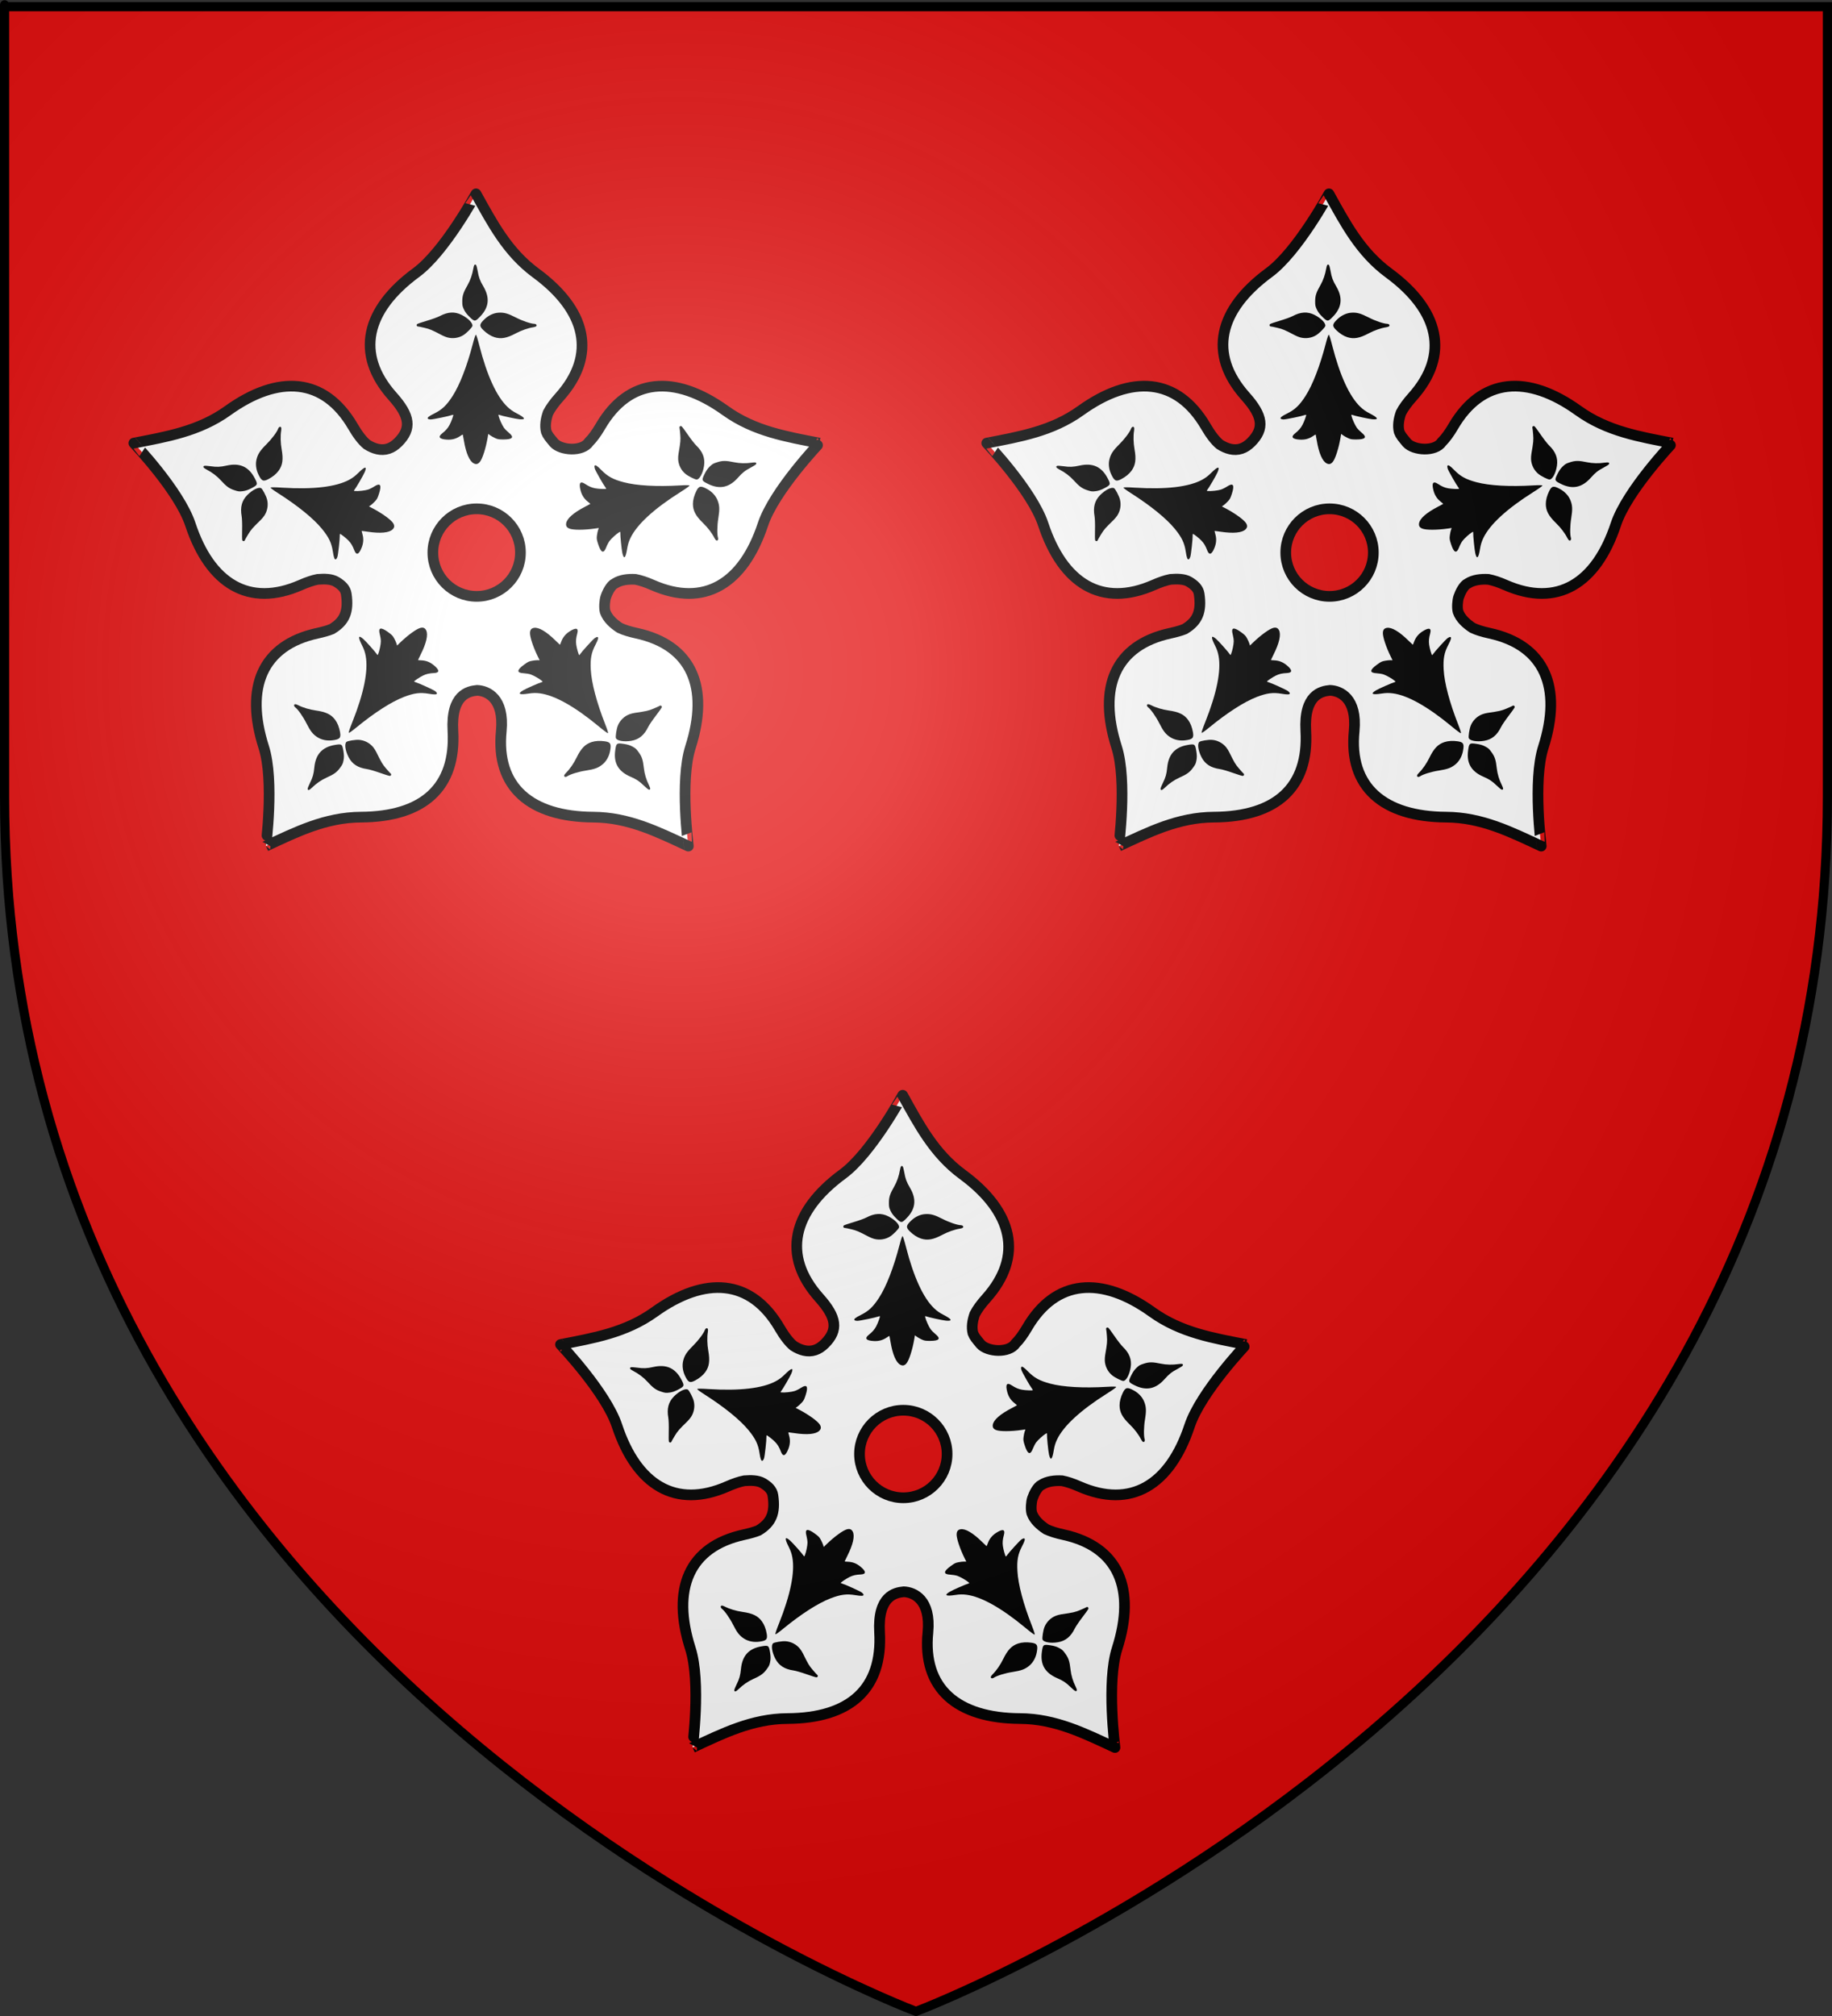 <?xml version="1.0" encoding="UTF-8" standalone="no"?>
<svg
   xmlns:dc="http://purl.org/dc/elements/1.1/"
   xmlns:cc="http://web.resource.org/cc/"
   xmlns:rdf="http://www.w3.org/1999/02/22-rdf-syntax-ns#"
   xmlns:svg="http://www.w3.org/2000/svg"
   xmlns="http://www.w3.org/2000/svg"
   xmlns:xlink="http://www.w3.org/1999/xlink"
   xmlns:sodipodi="http://sodipodi.sourceforge.net/DTD/sodipodi-0.dtd"
   xmlns:inkscape="http://www.inkscape.org/namespaces/inkscape"
   height="660"
   width="600"
   version="1.0"
   id="svg2"
   sodipodi:version="0.32"
   inkscape:version="0.44.1"
   sodipodi:docname="BlasonAncenis.svg"
   sodipodi:docbase="C:\$user\Perso\blason"
   inkscape:export-filename="/Users/olivier/Desktop/Blason Rouge/Blason_Vide_3D.png"
   inkscape:export-xdpi="144"
   inkscape:export-ydpi="144">
  <rect width="100%" height="100%" fill="#333333" stroke="none"/>
  <sodipodi:namedview
     inkscape:window-height="712"
     inkscape:window-width="1024"
     inkscape:pageshadow="2"
     inkscape:pageopacity="0.0"
     guidetolerance="10.0"
     gridtolerance="10.0"
     objecttolerance="10.0"
     borderopacity="1.0"
     bordercolor="#666666"
     pagecolor="#ffffff"
     id="base"
     showgrid="false"
     height="660px"
     inkscape:zoom="0.63"
     inkscape:cx="50.354979"
     inkscape:cy="229.12198"
     inkscape:window-x="256"
     inkscape:window-y="71"
     inkscape:current-layer="layer4" />
  <desc
     id="desc4">Flag of Canton of Valais (Wallis)</desc>
  <defs
     id="defs6">
    <linearGradient
       id="linearGradient2893">
      <stop
         style="stop-color:white;stop-opacity:0.314;"
         offset="0"
         id="stop2895" />
      <stop
         id="stop2897"
         offset="0.19"
         style="stop-color:white;stop-opacity:0.251;" />
      <stop
         style="stop-color:#6b6b6b;stop-opacity:0.125;"
         offset="0.6"
         id="stop2901" />
      <stop
         style="stop-color:black;stop-opacity:0.125;"
         offset="1"
         id="stop2899" />
    </linearGradient>
    <radialGradient
       inkscape:collect="always"
       xlink:href="#linearGradient2893"
       id="radialGradient3163"
       gradientUnits="userSpaceOnUse"
       gradientTransform="matrix(1.353,0,0,1.349,-77.629,-85.747)"
       cx="221.445"
       cy="226.331"
       fx="221.445"
       fy="226.331"
       r="300" />
  </defs>
  <g
     inkscape:groupmode="layer"
     id="layer3"
     inkscape:label="Fond écu"
     style="display:inline">
    <path
       id="path2855"
       style="fill:#e20909;fill-opacity:1;fill-rule:evenodd;stroke:none;stroke-width:1px;stroke-linecap:butt;stroke-linejoin:miter;stroke-opacity:1"
       d="M 300,658.5 C 300,658.5 598.5,546.18 598.5,260.728 C 598.5,-24.723 598.5,2.176 598.5,2.176 L 1.5,2.176 L 1.5,260.728 C 1.5,546.18 300,658.5 300,658.5 z "
       sodipodi:nodetypes="cccccc" />
  </g>
  <g
     inkscape:groupmode="layer"
     id="layer4"
     inkscape:label="Meubles">
    <g
       id="g7752"
       transform="matrix(1.167,0,0,1.166,-54.26,-72.57)">
      <path
         id="path14529"
         style="fill:white;fill-opacity:1;fill-rule:evenodd;stroke:black;stroke-width:3;stroke-linecap:butt;stroke-linejoin:miter;stroke-miterlimit:4;stroke-dasharray:none;stroke-opacity:1"
         d="M 299.826,369.756 C 299.825,369.711 291.064,385.961 283.025,391.873 C 268.882,402.272 265.832,414.755 276.412,426.614 C 281.321,432.116 281.823,435.663 277.962,439.523 C 277.068,440.418 276.158,440.993 275.241,441.295 C 273.173,441.978 271.08,441.326 269.198,440.124 C 267.892,439.037 266.615,437.36 265.274,435.062 C 257.265,421.335 244.415,420.395 230.153,430.632 C 222.047,436.451 213.002,437.941 203.797,439.745 C 203.754,439.731 216.511,453.085 219.649,462.558 C 225.169,479.222 236.109,485.978 250.656,479.58 C 252.442,478.795 253.996,478.269 255.371,477.998 C 257.216,477.87 259.19,477.831 260.623,478.694 C 262.078,479.57 263.182,480.591 263.408,482.112 C 264.15,487.118 262.893,489.782 259.453,491.889 C 259.42,491.908 259.39,491.932 259.358,491.952 C 258.222,492.406 256.875,492.782 255.308,493.123 C 239.778,496.498 234.918,508.385 240.247,525.111 C 243.276,534.619 240.821,552.927 240.848,552.892 C 249.356,548.94 257.543,544.817 267.521,544.76 C 285.076,544.659 294.237,536.398 293.34,520.555 C 292.761,510.334 297.725,509.402 300.111,509.164 C 302.955,509.257 307.775,511.347 306.913,520.555 C 305.325,536.368 315.178,544.659 332.732,544.76 C 342.711,544.817 350.898,548.94 359.405,552.892 C 359.432,552.927 356.978,534.619 360.006,525.111 C 365.335,508.385 360.444,496.498 344.914,493.122 C 343.002,492.707 341.442,492.227 340.168,491.635 C 338.359,490.463 336.752,488.973 336.086,487.142 C 336.084,487.132 336.088,487.121 336.086,487.111 C 336.078,487.089 336.061,487.07 336.055,487.047 C 335.758,485.955 335.906,483.938 336.244,482.934 C 336.681,481.64 337.675,479.644 338.807,479.137 C 340.408,478.123 342.471,477.885 344.566,477.998 C 345.956,478.265 347.531,478.783 349.344,479.58 C 363.891,485.978 374.831,479.222 380.351,462.558 C 383.489,453.085 396.246,439.731 396.203,439.745 C 386.998,437.941 377.953,436.451 369.847,430.632 C 355.585,420.395 342.735,421.335 334.726,435.062 C 333.635,436.932 332.584,438.364 331.53,439.428 C 329.666,442.254 323.629,441.831 321.69,439.65 C 320.462,438.161 319.94,437.587 319.538,436.549 C 319.118,434.877 319.415,433.029 320.044,431.233 C 320.729,429.881 321.804,428.417 323.272,426.772 C 333.852,414.913 330.77,402.399 316.627,391.999 C 308.588,386.088 304.386,377.954 299.826,369.756 z " />
      <path
         id="path16313"
         style="color:black;fill:#e20909;fill-opacity:1;fill-rule:nonzero;stroke:black;stroke-width:3;stroke-linecap:butt;stroke-linejoin:miter;marker:none;marker-start:none;marker-mid:none;marker-end:none;stroke-miterlimit:4;stroke-dasharray:none;stroke-dashoffset:0;stroke-opacity:1;visibility:visible;display:inline;overflow:visible"
         d="M 312.288,470.484 C 312.288,477.271 306.787,482.772 300,482.772 C 293.214,482.772 287.712,477.271 287.712,470.484 C 287.712,463.698 293.214,458.196 300,458.196 C 306.787,458.196 312.288,463.698 312.288,470.484 z " />
      <g
         style="stroke-width:20;stroke-miterlimit:4;stroke-dasharray:none"
         inkscape:label="Calque 1"
         id="g3080"
         transform="matrix(0.15,1.179244e-7,-1.179244e-7,0.15,250.751,337.115)">
        <path
           style="fill:black;stroke-width:20;stroke-miterlimit:4;stroke-dasharray:none"
           d="M 323.053,722.21 C 314.865,718.116 308.321,702.95 304.346,678.857 C 303.394,673.088 302.511,668.243 302.384,668.091 C 302.257,667.939 299.844,669.368 297.022,671.268 C 289.771,676.147 282.08,678.181 272.873,677.653 C 258.706,676.84 255.389,672.779 263.532,666.215 C 270.771,660.379 274.405,656.224 277.704,650.014 C 280.824,644.137 285.277,631.938 284.562,631.223 C 284.336,630.997 283.005,631.247 281.605,631.779 C 276.478,633.729 246.825,639.868 242.536,639.868 C 240.068,639.868 237.628,639.277 237.008,638.53 C 235.404,636.597 238.68,633.924 248.873,628.848 C 263.677,621.475 272.047,613.535 283.112,596.368 C 296.652,575.36 310.219,540.366 321.247,498.009 C 324.053,487.231 326.038,481.368 326.881,481.368 C 327.736,481.368 329.976,488.386 333.423,501.868 C 347.781,558.029 365.772,597.169 386.109,616.487 C 391.406,621.518 396.254,624.905 403.452,628.602 C 419.337,636.762 421.096,640.591 408.481,639.547 C 402.173,639.024 375.283,633.195 370.572,631.328 C 369.011,630.71 368.862,630.998 369.448,633.491 C 370.755,639.053 376.005,650.701 379.279,655.307 C 381.1,657.867 385.24,662.098 388.481,664.708 C 399.078,673.245 395.786,677.368 378.373,677.368 C 369.52,677.368 367.69,677.048 362.415,674.578 C 359.138,673.043 355.02,670.692 353.264,669.352 L 350.07,666.916 L 348.929,673.642 C 345.473,694.022 339.081,713.888 334.14,719.603 C 330.706,723.575 327.358,724.362 323.053,722.21 z M 273.524,486.357 C 270.857,485.624 266.582,483.925 264.024,482.582 C 244.315,472.232 241.109,470.859 230.992,468.44 C 225.074,467.025 219.463,465.868 218.521,465.868 C 216.23,465.868 215.257,463.037 216.986,461.4 C 217.749,460.678 226.046,457.832 235.424,455.075 C 244.802,452.319 255.52,448.448 259.241,446.474 C 274.435,438.414 287.103,437.694 300.093,444.154 C 312.522,450.335 321.853,460.028 320.32,465.168 C 319.43,468.151 309.412,478.298 303.873,481.825 C 294.965,487.498 283.765,489.17 273.524,486.357 z M 361.529,485.893 C 354.639,483.692 347.208,478.928 340.643,472.506 C 332.865,464.895 333.303,461.48 343.268,452.055 C 350.671,445.054 359.946,440.738 368.98,440.092 C 379.338,439.351 386.642,441.358 401.593,449.053 C 414.069,455.474 429.94,460.868 436.36,460.868 C 437.608,460.868 439.188,461.543 439.873,462.368 C 441.768,464.651 439.602,466.531 434.134,467.351 C 424.541,468.79 412.041,473.179 401.373,478.854 C 384.393,487.888 373.692,489.779 361.529,485.893 z M 314.937,447.862 C 309.807,442.853 306.852,438.934 304.568,434.112 C 301.691,428.039 301.378,426.472 301.423,418.368 C 301.48,408.133 303.444,402.211 311.4,388.286 C 316.412,379.514 320.263,368.448 322.033,357.729 C 323.226,350.506 324.901,348.356 327.29,350.981 C 327.984,351.744 329.295,356.728 330.203,362.057 C 332.242,374.014 334.448,379.994 340.779,390.727 C 353.399,412.121 351.466,430.187 334.709,447.469 C 325.356,457.115 324.432,457.133 314.937,447.862 z "
           id="path1948" />
      </g>
      <g
         style="stroke-width:20;stroke-miterlimit:4;stroke-dasharray:none"
         transform="matrix(4.63524e-2,0.143,-0.143,4.63524e-2,413.421,382.601)"
         id="g3083"
         inkscape:label="Calque 1">
        <path
           id="path3085"
           d="M 323.053,722.21 C 314.865,718.116 308.321,702.95 304.346,678.857 C 303.394,673.088 302.511,668.243 302.384,668.091 C 302.257,667.939 299.844,669.368 297.022,671.268 C 289.771,676.147 282.08,678.181 272.873,677.653 C 258.706,676.84 255.389,672.779 263.532,666.215 C 270.771,660.379 274.405,656.224 277.704,650.014 C 280.824,644.137 285.277,631.938 284.562,631.223 C 284.336,630.997 283.005,631.247 281.605,631.779 C 276.478,633.729 246.825,639.868 242.536,639.868 C 240.068,639.868 237.628,639.277 237.008,638.53 C 235.404,636.597 238.68,633.924 248.873,628.848 C 263.677,621.475 272.047,613.535 283.112,596.368 C 296.652,575.36 310.219,540.366 321.247,498.009 C 324.053,487.231 326.038,481.368 326.881,481.368 C 327.736,481.368 329.976,488.386 333.423,501.868 C 347.781,558.029 365.772,597.169 386.109,616.487 C 391.406,621.518 396.254,624.905 403.452,628.602 C 419.337,636.762 421.096,640.591 408.481,639.547 C 402.173,639.024 375.283,633.195 370.572,631.328 C 369.011,630.71 368.862,630.998 369.448,633.491 C 370.755,639.053 376.005,650.701 379.279,655.307 C 381.1,657.867 385.24,662.098 388.481,664.708 C 399.078,673.245 395.786,677.368 378.373,677.368 C 369.52,677.368 367.69,677.048 362.415,674.578 C 359.138,673.043 355.02,670.692 353.264,669.352 L 350.07,666.916 L 348.929,673.642 C 345.473,694.022 339.081,713.888 334.14,719.603 C 330.706,723.575 327.358,724.362 323.053,722.21 z M 273.524,486.357 C 270.857,485.624 266.582,483.925 264.024,482.582 C 244.315,472.232 241.109,470.859 230.992,468.44 C 225.074,467.025 219.463,465.868 218.521,465.868 C 216.23,465.868 215.257,463.037 216.986,461.4 C 217.749,460.678 226.046,457.832 235.424,455.075 C 244.802,452.319 255.52,448.448 259.241,446.474 C 274.435,438.414 287.103,437.694 300.093,444.154 C 312.522,450.335 321.853,460.028 320.32,465.168 C 319.43,468.151 309.412,478.298 303.873,481.825 C 294.965,487.498 283.765,489.17 273.524,486.357 z M 361.529,485.893 C 354.639,483.692 347.208,478.928 340.643,472.506 C 332.865,464.895 333.303,461.48 343.268,452.055 C 350.671,445.054 359.946,440.738 368.98,440.092 C 379.338,439.351 386.642,441.358 401.593,449.053 C 414.069,455.474 429.94,460.868 436.36,460.868 C 437.608,460.868 439.188,461.543 439.873,462.368 C 441.768,464.651 439.602,466.531 434.134,467.351 C 424.541,468.79 412.041,473.179 401.373,478.854 C 384.393,487.888 373.692,489.779 361.529,485.893 z M 314.937,447.862 C 309.807,442.853 306.852,438.934 304.568,434.112 C 301.691,428.039 301.378,426.472 301.423,418.368 C 301.48,408.133 303.444,402.211 311.4,388.286 C 316.412,379.514 320.263,368.448 322.033,357.729 C 323.226,350.506 324.901,348.356 327.29,350.981 C 327.984,351.744 329.295,356.728 330.203,362.057 C 332.242,374.014 334.448,379.994 340.779,390.727 C 353.399,412.121 351.466,430.187 334.709,447.469 C 325.356,457.115 324.432,457.133 314.937,447.862 z "
           style="fill:black;stroke-width:20;stroke-miterlimit:4;stroke-dasharray:none" />
      </g>
      <path
         id="path3089"
         d="M 316.086,491.615 C 317.441,491.39 319.572,492.653 322.179,495.227 C 322.803,495.843 323.337,496.353 323.366,496.36 C 323.395,496.368 323.562,495.981 323.737,495.502 C 324.186,494.27 324.94,493.346 326.104,492.598 C 327.895,491.448 328.655,491.648 328.246,493.162 C 327.882,494.509 327.807,495.333 327.955,496.378 C 328.094,497.366 328.629,499.239 328.779,499.263 C 328.827,499.27 328.966,499.123 329.089,498.935 C 329.539,498.246 332.597,494.887 333.117,494.509 C 333.417,494.291 333.765,494.147 333.906,494.183 C 334.271,494.277 334.109,494.89 333.32,496.405 C 332.173,498.604 331.857,500.306 332.028,503.365 C 332.237,507.108 333.676,512.551 336.073,518.663 C 336.682,520.219 336.958,521.105 336.856,521.179 C 336.752,521.255 335.862,520.601 334.255,519.268 C 327.561,513.719 321.927,510.556 317.756,510.004 C 316.669,509.861 315.782,509.877 314.583,510.063 C 311.936,510.474 311.384,510.164 313.007,509.179 C 313.819,508.686 317.596,507.022 318.332,506.833 C 318.576,506.771 318.569,506.723 318.278,506.472 C 317.629,505.912 315.965,504.962 315.162,504.691 C 314.715,504.541 313.839,504.393 313.216,504.362 C 311.177,504.26 311.213,503.47 313.327,501.934 C 314.401,501.154 314.651,501.031 315.509,500.866 C 316.042,500.763 316.749,500.685 317.08,500.693 L 317.683,500.707 L 317.228,499.79 C 315.851,497.012 314.875,494.038 314.971,492.909 C 315.037,492.124 315.374,491.733 316.086,491.615 z M 342.891,515.87 C 343.279,515.723 343.948,515.553 344.377,515.49 C 347.681,515.008 348.191,514.892 349.632,514.294 C 350.475,513.944 351.258,513.59 351.372,513.507 C 351.65,513.304 352.018,513.562 351.953,513.913 C 351.924,514.068 351.168,515.145 350.273,516.306 C 349.378,517.468 348.418,518.883 348.141,519.45 C 347.008,521.768 345.534,522.972 343.388,523.334 C 341.335,523.679 339.348,523.326 339.081,522.567 C 338.925,522.126 339.247,520.012 339.608,519.095 C 340.189,517.621 341.4,516.431 342.891,515.87 z M 332.252,523.685 C 333.283,523.345 334.604,523.268 335.967,523.468 C 337.582,523.706 337.83,524.159 337.452,526.181 C 337.171,527.684 336.426,529.025 335.386,529.9 C 334.195,530.903 333.131,531.304 330.639,531.688 C 328.559,532.009 326.157,532.754 325.378,533.32 C 325.227,533.43 324.975,533.487 324.819,533.447 C 324.388,533.337 324.485,532.918 325.076,532.337 C 326.114,531.316 327.244,529.681 328.038,528.052 C 329.302,525.459 330.434,524.286 332.252,523.685 z M 341.26,524.192 C 342.324,524.348 343.028,524.563 343.73,524.947 C 344.615,525.43 344.791,525.593 345.5,526.58 C 346.396,527.827 346.679,528.719 346.942,531.11 C 347.107,532.617 347.615,534.299 348.345,535.756 C 348.837,536.737 348.824,537.146 348.302,537.038 C 348.151,537.007 347.552,536.518 346.972,535.951 C 345.671,534.68 344.876,534.148 343.161,533.404 C 339.743,531.921 338.385,529.558 338.895,525.983 C 339.179,523.988 339.29,523.904 341.26,524.192 z "
         style="fill:black;stroke-width:3;stroke-miterlimit:4;stroke-dasharray:none" />
      <g
         style="stroke-width:20;stroke-miterlimit:4;stroke-dasharray:none"
         transform="matrix(-0.121,-8.81676e-2,8.81676e-2,-0.121,261.227,608.147)"
         id="g3091"
         inkscape:label="Calque 1">
        <path
           id="path3093"
           d="M 323.053,722.21 C 314.865,718.116 308.321,702.95 304.346,678.857 C 303.394,673.088 302.511,668.243 302.384,668.091 C 302.257,667.939 299.844,669.368 297.022,671.268 C 289.771,676.147 282.08,678.181 272.873,677.653 C 258.706,676.84 255.389,672.779 263.532,666.215 C 270.771,660.379 274.405,656.224 277.704,650.014 C 280.824,644.137 285.277,631.938 284.562,631.223 C 284.336,630.997 283.005,631.247 281.605,631.779 C 276.478,633.729 246.825,639.868 242.536,639.868 C 240.068,639.868 237.628,639.277 237.008,638.53 C 235.404,636.597 238.68,633.924 248.873,628.848 C 263.677,621.475 272.047,613.535 283.112,596.368 C 296.652,575.36 310.219,540.366 321.247,498.009 C 324.053,487.231 326.038,481.368 326.881,481.368 C 327.736,481.368 329.976,488.386 333.423,501.868 C 347.781,558.029 365.772,597.169 386.109,616.487 C 391.406,621.518 396.254,624.905 403.452,628.602 C 419.337,636.762 421.096,640.591 408.481,639.547 C 402.173,639.024 375.283,633.195 370.572,631.328 C 369.011,630.71 368.862,630.998 369.448,633.491 C 370.755,639.053 376.005,650.701 379.279,655.307 C 381.1,657.867 385.24,662.098 388.481,664.708 C 399.078,673.245 395.786,677.368 378.373,677.368 C 369.52,677.368 367.69,677.048 362.415,674.578 C 359.138,673.043 355.02,670.692 353.264,669.352 L 350.07,666.916 L 348.929,673.642 C 345.473,694.022 339.081,713.888 334.14,719.603 C 330.706,723.575 327.358,724.362 323.053,722.21 z M 273.524,486.357 C 270.857,485.624 266.582,483.925 264.024,482.582 C 244.315,472.232 241.109,470.859 230.992,468.44 C 225.074,467.025 219.463,465.868 218.521,465.868 C 216.23,465.868 215.257,463.037 216.986,461.4 C 217.749,460.678 226.046,457.832 235.424,455.075 C 244.802,452.319 255.52,448.448 259.241,446.474 C 274.435,438.414 287.103,437.694 300.093,444.154 C 312.522,450.335 321.853,460.028 320.32,465.168 C 319.43,468.151 309.412,478.298 303.873,481.825 C 294.965,487.498 283.765,489.17 273.524,486.357 z M 361.529,485.893 C 354.639,483.692 347.208,478.928 340.643,472.506 C 332.865,464.895 333.303,461.48 343.268,452.055 C 350.671,445.054 359.946,440.738 368.98,440.092 C 379.338,439.351 386.642,441.358 401.593,449.053 C 414.069,455.474 429.94,460.868 436.36,460.868 C 437.608,460.868 439.188,461.543 439.873,462.368 C 441.768,464.651 439.602,466.531 434.134,467.351 C 424.541,468.79 412.041,473.179 401.373,478.854 C 384.393,487.888 373.692,489.779 361.529,485.893 z M 314.937,447.862 C 309.807,442.853 306.852,438.934 304.568,434.112 C 301.691,428.039 301.378,426.472 301.423,418.368 C 301.48,408.133 303.444,402.211 311.4,388.286 C 316.412,379.514 320.263,368.448 322.033,357.729 C 323.226,350.506 324.901,348.356 327.29,350.981 C 327.984,351.744 329.295,356.728 330.203,362.057 C 332.242,374.014 334.448,379.994 340.779,390.727 C 353.399,412.121 351.466,430.187 334.709,447.469 C 325.356,457.115 324.432,457.133 314.937,447.862 z "
           style="fill:black;stroke-width:20;stroke-miterlimit:4;stroke-dasharray:none" />
      </g>
      <g
         style="stroke-width:20;stroke-miterlimit:4;stroke-dasharray:none"
         inkscape:label="Calque 1"
         id="g3095"
         transform="matrix(4.63524e-2,-0.143,0.143,4.63524e-2,158.189,476.668)">
        <path
           style="fill:black;stroke-width:20;stroke-miterlimit:4;stroke-dasharray:none"
           d="M 323.053,722.21 C 314.865,718.116 308.321,702.95 304.346,678.857 C 303.394,673.088 302.511,668.243 302.384,668.091 C 302.257,667.939 299.844,669.368 297.022,671.268 C 289.771,676.147 282.08,678.181 272.873,677.653 C 258.706,676.84 255.389,672.779 263.532,666.215 C 270.771,660.379 274.405,656.224 277.704,650.014 C 280.824,644.137 285.277,631.938 284.562,631.223 C 284.336,630.997 283.005,631.247 281.605,631.779 C 276.478,633.729 246.825,639.868 242.536,639.868 C 240.068,639.868 237.628,639.277 237.008,638.53 C 235.404,636.597 238.68,633.924 248.873,628.848 C 263.677,621.475 272.047,613.535 283.112,596.368 C 296.652,575.36 310.219,540.366 321.247,498.009 C 324.053,487.231 326.038,481.368 326.881,481.368 C 327.736,481.368 329.976,488.386 333.423,501.868 C 347.781,558.029 365.772,597.169 386.109,616.487 C 391.406,621.518 396.254,624.905 403.452,628.602 C 419.337,636.762 421.096,640.591 408.481,639.547 C 402.173,639.024 375.283,633.195 370.572,631.328 C 369.011,630.71 368.862,630.998 369.448,633.491 C 370.755,639.053 376.005,650.701 379.279,655.307 C 381.1,657.867 385.24,662.098 388.481,664.708 C 399.078,673.245 395.786,677.368 378.373,677.368 C 369.52,677.368 367.69,677.048 362.415,674.578 C 359.138,673.043 355.02,670.692 353.264,669.352 L 350.07,666.916 L 348.929,673.642 C 345.473,694.022 339.081,713.888 334.14,719.603 C 330.706,723.575 327.358,724.362 323.053,722.21 z M 273.524,486.357 C 270.857,485.624 266.582,483.925 264.024,482.582 C 244.315,472.232 241.109,470.859 230.992,468.44 C 225.074,467.025 219.463,465.868 218.521,465.868 C 216.23,465.868 215.257,463.037 216.986,461.4 C 217.749,460.678 226.046,457.832 235.424,455.075 C 244.802,452.319 255.52,448.448 259.241,446.474 C 274.435,438.414 287.103,437.694 300.093,444.154 C 312.522,450.335 321.853,460.028 320.32,465.168 C 319.43,468.151 309.412,478.298 303.873,481.825 C 294.965,487.498 283.765,489.17 273.524,486.357 z M 361.529,485.893 C 354.639,483.692 347.208,478.928 340.643,472.506 C 332.865,464.895 333.303,461.48 343.268,452.055 C 350.671,445.054 359.946,440.738 368.98,440.092 C 379.338,439.351 386.642,441.358 401.593,449.053 C 414.069,455.474 429.94,460.868 436.36,460.868 C 437.608,460.868 439.188,461.543 439.873,462.368 C 441.768,464.651 439.602,466.531 434.134,467.351 C 424.541,468.79 412.041,473.179 401.373,478.854 C 384.393,487.888 373.692,489.779 361.529,485.893 z M 314.937,447.862 C 309.807,442.853 306.852,438.934 304.568,434.112 C 301.691,428.039 301.378,426.472 301.423,418.368 C 301.48,408.133 303.444,402.211 311.4,388.286 C 316.412,379.514 320.263,368.448 322.033,357.729 C 323.226,350.506 324.901,348.356 327.29,350.981 C 327.984,351.744 329.295,356.728 330.203,362.057 C 332.242,374.014 334.448,379.994 340.779,390.727 C 353.399,412.121 351.466,430.187 334.709,447.469 C 325.356,457.115 324.432,457.133 314.937,447.862 z "
           id="path3097" />
      </g>
    </g>
    <g
       id="g7726"
       transform="matrix(1.167,0,0,1.166,-30.981,-23.427)">
      <path
         d="M 160.143,74.518 C 160.143,74.473 151.381,90.723 143.342,96.634 C 129.2,107.034 126.15,119.517 136.729,131.376 C 141.638,136.878 142.14,140.425 138.28,144.285 C 137.385,145.18 136.475,145.755 135.559,146.057 C 133.49,146.74 131.397,146.088 129.515,144.886 C 128.21,143.799 126.933,142.122 125.592,139.824 C 117.583,126.097 104.732,125.157 90.471,135.394 C 82.365,141.213 73.32,142.703 64.114,144.507 C 64.072,144.493 76.828,157.847 79.966,167.32 C 85.487,183.984 96.426,190.74 110.974,184.342 C 112.759,183.557 114.314,183.031 115.688,182.76 C 117.533,182.632 119.508,182.593 120.941,183.456 C 122.395,184.332 123.5,185.353 123.725,186.873 C 124.467,191.88 123.211,194.544 119.77,196.65 C 119.738,196.67 119.707,196.694 119.675,196.714 C 118.54,197.168 117.192,197.544 115.625,197.884 C 100.095,201.26 95.235,213.146 100.564,229.873 C 103.593,239.381 101.139,257.689 101.165,257.654 C 109.673,253.702 117.86,249.579 127.838,249.522 C 145.393,249.421 154.554,241.16 153.657,225.317 C 153.078,215.096 158.042,214.164 160.428,213.926 C 163.272,214.019 168.093,216.109 167.231,225.317 C 165.642,241.129 175.495,249.421 193.05,249.522 C 203.028,249.579 211.215,253.702 219.723,257.654 C 219.749,257.689 217.295,239.381 220.324,229.873 C 225.653,213.146 220.761,201.26 205.231,197.884 C 203.319,197.469 201.759,196.989 200.485,196.397 C 198.676,195.225 197.07,193.735 196.404,191.904 C 196.401,191.894 196.406,191.883 196.404,191.873 C 196.396,191.851 196.378,191.832 196.372,191.809 C 196.075,190.717 196.223,188.7 196.562,187.696 C 196.998,186.402 197.992,184.406 199.125,183.899 C 200.725,182.885 202.789,182.647 204.883,182.76 C 206.274,183.027 207.848,183.545 209.661,184.342 C 224.209,190.74 235.148,183.984 240.669,167.32 C 243.807,157.847 256.563,144.493 256.521,144.507 C 247.315,142.703 238.27,141.213 230.164,135.394 C 215.903,125.157 203.052,126.097 195.043,139.824 C 193.952,141.694 192.902,143.126 191.847,144.19 C 189.983,147.016 183.946,146.593 182.007,144.412 C 180.779,142.922 180.258,142.349 179.856,141.311 C 179.436,139.639 179.732,137.79 180.362,135.995 C 181.047,134.643 182.122,133.179 183.589,131.534 C 194.169,119.675 191.087,107.161 176.945,96.761 C 168.906,90.849 164.703,82.715 160.143,74.518 z "
         style="fill:white;fill-opacity:1;fill-rule:evenodd;stroke:black;stroke-width:3;stroke-linecap:butt;stroke-linejoin:miter;stroke-miterlimit:4;stroke-dasharray:none;stroke-opacity:1"
         id="path6712" />
      <path
         d="M 172.606,175.246 C 172.606,182.033 167.104,187.534 160.318,187.534 C 153.531,187.534 148.029,182.033 148.029,175.246 C 148.029,168.46 153.531,162.958 160.318,162.958 C 167.104,162.958 172.606,168.46 172.606,175.246 z "
         style="color:black;fill:#e20909;fill-opacity:1;fill-rule:nonzero;stroke:black;stroke-width:3;stroke-linecap:butt;stroke-linejoin:miter;marker:none;marker-start:none;marker-mid:none;marker-end:none;stroke-miterlimit:4;stroke-dasharray:none;stroke-dashoffset:0;stroke-opacity:1;visibility:visible;display:inline;overflow:visible"
         id="path6714" />
      <g
         style="stroke-width:20;stroke-miterlimit:4;stroke-dasharray:none"
         transform="matrix(0.15,1.179244e-7,-1.179244e-7,0.15,111.069,41.877)"
         id="g6716"
         inkscape:label="Calque 1">
        <path
           id="path6718"
           d="M 323.053,722.21 C 314.865,718.116 308.321,702.95 304.346,678.857 C 303.394,673.088 302.511,668.243 302.384,668.091 C 302.257,667.939 299.844,669.368 297.022,671.268 C 289.771,676.147 282.08,678.181 272.873,677.653 C 258.706,676.84 255.389,672.779 263.532,666.215 C 270.771,660.379 274.405,656.224 277.704,650.014 C 280.824,644.137 285.277,631.938 284.562,631.223 C 284.336,630.997 283.005,631.247 281.605,631.779 C 276.478,633.729 246.825,639.868 242.536,639.868 C 240.068,639.868 237.628,639.277 237.008,638.53 C 235.404,636.597 238.68,633.924 248.873,628.848 C 263.677,621.475 272.047,613.535 283.112,596.368 C 296.652,575.36 310.219,540.366 321.247,498.009 C 324.053,487.231 326.038,481.368 326.881,481.368 C 327.736,481.368 329.976,488.386 333.423,501.868 C 347.781,558.029 365.772,597.169 386.109,616.487 C 391.406,621.518 396.254,624.905 403.452,628.602 C 419.337,636.762 421.096,640.591 408.481,639.547 C 402.173,639.024 375.283,633.195 370.572,631.328 C 369.011,630.71 368.862,630.998 369.448,633.491 C 370.755,639.053 376.005,650.701 379.279,655.307 C 381.1,657.867 385.24,662.098 388.481,664.708 C 399.078,673.245 395.786,677.368 378.373,677.368 C 369.52,677.368 367.69,677.048 362.415,674.578 C 359.138,673.043 355.02,670.692 353.264,669.352 L 350.07,666.916 L 348.929,673.642 C 345.473,694.022 339.081,713.888 334.14,719.603 C 330.706,723.575 327.358,724.362 323.053,722.21 z M 273.524,486.357 C 270.857,485.624 266.582,483.925 264.024,482.582 C 244.315,472.232 241.109,470.859 230.992,468.44 C 225.074,467.025 219.463,465.868 218.521,465.868 C 216.23,465.868 215.257,463.037 216.986,461.4 C 217.749,460.678 226.046,457.832 235.424,455.075 C 244.802,452.319 255.52,448.448 259.241,446.474 C 274.435,438.414 287.103,437.694 300.093,444.154 C 312.522,450.335 321.853,460.028 320.32,465.168 C 319.43,468.151 309.412,478.298 303.873,481.825 C 294.965,487.498 283.765,489.17 273.524,486.357 z M 361.529,485.893 C 354.639,483.692 347.208,478.928 340.643,472.506 C 332.865,464.895 333.303,461.48 343.268,452.055 C 350.671,445.054 359.946,440.738 368.98,440.092 C 379.338,439.351 386.642,441.358 401.593,449.053 C 414.069,455.474 429.94,460.868 436.36,460.868 C 437.608,460.868 439.188,461.543 439.873,462.368 C 441.768,464.651 439.602,466.531 434.134,467.351 C 424.541,468.79 412.041,473.179 401.373,478.854 C 384.393,487.888 373.692,489.779 361.529,485.893 z M 314.937,447.862 C 309.807,442.853 306.852,438.934 304.568,434.112 C 301.691,428.039 301.378,426.472 301.423,418.368 C 301.48,408.133 303.444,402.211 311.4,388.286 C 316.412,379.514 320.263,368.448 322.033,357.729 C 323.226,350.506 324.901,348.356 327.29,350.981 C 327.984,351.744 329.295,356.728 330.203,362.057 C 332.242,374.014 334.448,379.994 340.779,390.727 C 353.399,412.121 351.466,430.187 334.709,447.469 C 325.356,457.115 324.432,457.133 314.937,447.862 z "
           style="fill:black;stroke-width:20;stroke-miterlimit:4;stroke-dasharray:none" />
      </g>
      <g
         style="stroke-width:20;stroke-miterlimit:4;stroke-dasharray:none"
         inkscape:label="Calque 1"
         id="g6720"
         transform="matrix(4.63524e-2,0.143,-0.143,4.63524e-2,273.738,87.363)">
        <path
           style="fill:black;stroke-width:20;stroke-miterlimit:4;stroke-dasharray:none"
           d="M 323.053,722.21 C 314.865,718.116 308.321,702.95 304.346,678.857 C 303.394,673.088 302.511,668.243 302.384,668.091 C 302.257,667.939 299.844,669.368 297.022,671.268 C 289.771,676.147 282.08,678.181 272.873,677.653 C 258.706,676.84 255.389,672.779 263.532,666.215 C 270.771,660.379 274.405,656.224 277.704,650.014 C 280.824,644.137 285.277,631.938 284.562,631.223 C 284.336,630.997 283.005,631.247 281.605,631.779 C 276.478,633.729 246.825,639.868 242.536,639.868 C 240.068,639.868 237.628,639.277 237.008,638.53 C 235.404,636.597 238.68,633.924 248.873,628.848 C 263.677,621.475 272.047,613.535 283.112,596.368 C 296.652,575.36 310.219,540.366 321.247,498.009 C 324.053,487.231 326.038,481.368 326.881,481.368 C 327.736,481.368 329.976,488.386 333.423,501.868 C 347.781,558.029 365.772,597.169 386.109,616.487 C 391.406,621.518 396.254,624.905 403.452,628.602 C 419.337,636.762 421.096,640.591 408.481,639.547 C 402.173,639.024 375.283,633.195 370.572,631.328 C 369.011,630.71 368.862,630.998 369.448,633.491 C 370.755,639.053 376.005,650.701 379.279,655.307 C 381.1,657.867 385.24,662.098 388.481,664.708 C 399.078,673.245 395.786,677.368 378.373,677.368 C 369.52,677.368 367.69,677.048 362.415,674.578 C 359.138,673.043 355.02,670.692 353.264,669.352 L 350.07,666.916 L 348.929,673.642 C 345.473,694.022 339.081,713.888 334.14,719.603 C 330.706,723.575 327.358,724.362 323.053,722.21 z M 273.524,486.357 C 270.857,485.624 266.582,483.925 264.024,482.582 C 244.315,472.232 241.109,470.859 230.992,468.44 C 225.074,467.025 219.463,465.868 218.521,465.868 C 216.23,465.868 215.257,463.037 216.986,461.4 C 217.749,460.678 226.046,457.832 235.424,455.075 C 244.802,452.319 255.52,448.448 259.241,446.474 C 274.435,438.414 287.103,437.694 300.093,444.154 C 312.522,450.335 321.853,460.028 320.32,465.168 C 319.43,468.151 309.412,478.298 303.873,481.825 C 294.965,487.498 283.765,489.17 273.524,486.357 z M 361.529,485.893 C 354.639,483.692 347.208,478.928 340.643,472.506 C 332.865,464.895 333.303,461.48 343.268,452.055 C 350.671,445.054 359.946,440.738 368.98,440.092 C 379.338,439.351 386.642,441.358 401.593,449.053 C 414.069,455.474 429.94,460.868 436.36,460.868 C 437.608,460.868 439.188,461.543 439.873,462.368 C 441.768,464.651 439.602,466.531 434.134,467.351 C 424.541,468.79 412.041,473.179 401.373,478.854 C 384.393,487.888 373.692,489.779 361.529,485.893 z M 314.937,447.862 C 309.807,442.853 306.852,438.934 304.568,434.112 C 301.691,428.039 301.378,426.472 301.423,418.368 C 301.48,408.133 303.444,402.211 311.4,388.286 C 316.412,379.514 320.263,368.448 322.033,357.729 C 323.226,350.506 324.901,348.356 327.29,350.981 C 327.984,351.744 329.295,356.728 330.203,362.057 C 332.242,374.014 334.448,379.994 340.779,390.727 C 353.399,412.121 351.466,430.187 334.709,447.469 C 325.356,457.115 324.432,457.133 314.937,447.862 z "
           id="path6722" />
      </g>
      <path
         style="fill:black;stroke-width:3;stroke-miterlimit:4;stroke-dasharray:none"
         d="M 176.404,196.377 C 177.758,196.152 179.889,197.415 182.496,199.989 C 183.12,200.605 183.655,201.115 183.683,201.122 C 183.712,201.129 183.879,200.743 184.054,200.264 C 184.504,199.032 185.258,198.108 186.422,197.36 C 188.212,196.209 188.973,196.41 188.564,197.924 C 188.2,199.271 188.125,200.095 188.272,201.14 C 188.412,202.128 188.947,204.001 189.097,204.025 C 189.144,204.032 189.284,203.885 189.406,203.697 C 189.857,203.008 192.914,199.649 193.434,199.27 C 193.734,199.053 194.082,198.909 194.223,198.945 C 194.588,199.038 194.427,199.652 193.637,201.166 C 192.491,203.366 192.175,205.068 192.346,208.127 C 192.555,211.87 193.994,217.313 196.39,223.425 C 197,224.98 197.276,225.867 197.174,225.941 C 197.07,226.017 196.179,225.362 194.572,224.03 C 187.878,218.481 182.244,215.317 178.073,214.766 C 176.987,214.623 176.1,214.639 174.9,214.825 C 172.253,215.235 171.702,214.926 173.325,213.94 C 174.136,213.448 177.914,211.784 178.65,211.595 C 178.894,211.533 178.887,211.485 178.596,211.234 C 177.947,210.674 176.283,209.723 175.479,209.453 C 175.032,209.303 174.157,209.155 173.534,209.124 C 171.495,209.022 171.531,208.231 173.644,206.696 C 174.718,205.916 174.969,205.793 175.827,205.628 C 176.359,205.525 177.067,205.447 177.398,205.455 L 178,205.469 L 177.546,204.552 C 176.168,201.774 175.192,198.8 175.288,197.671 C 175.355,196.886 175.691,196.495 176.404,196.377 z M 203.209,220.631 C 203.597,220.485 204.266,220.314 204.694,220.252 C 207.999,219.77 208.509,219.654 209.95,219.056 C 210.793,218.706 211.576,218.351 211.69,218.268 C 211.968,218.066 212.336,218.324 212.27,218.675 C 212.241,218.83 211.485,219.907 210.59,221.068 C 209.695,222.23 208.736,223.644 208.458,224.212 C 207.325,226.53 205.851,227.734 203.705,228.095 C 201.652,228.441 199.665,228.088 199.398,227.329 C 199.243,226.888 199.564,224.773 199.925,223.857 C 200.506,222.383 201.718,221.193 203.209,220.631 z M 192.57,228.447 C 193.6,228.107 194.922,228.029 196.285,228.23 C 197.9,228.468 198.148,228.921 197.769,230.943 C 197.488,232.446 196.743,233.787 195.704,234.662 C 194.512,235.665 193.449,236.066 190.956,236.45 C 188.876,236.771 186.475,237.515 185.695,238.082 C 185.544,238.191 185.293,238.249 185.137,238.209 C 184.706,238.099 184.803,237.68 185.394,237.098 C 186.431,236.078 187.561,234.443 188.355,232.814 C 189.619,230.221 190.751,229.048 192.57,228.447 z M 201.577,228.954 C 202.641,229.11 203.345,229.325 204.048,229.709 C 204.932,230.192 205.108,230.355 205.818,231.342 C 206.713,232.589 206.997,233.481 207.259,235.872 C 207.424,237.379 207.933,239.061 208.663,240.518 C 209.155,241.499 209.141,241.908 208.62,241.8 C 208.468,241.769 207.87,241.279 207.29,240.713 C 205.988,239.442 205.193,238.91 203.479,238.166 C 200.061,236.683 198.703,234.32 199.212,230.745 C 199.497,228.75 199.607,228.666 201.577,228.954 z "
         id="path6724" />
      <g
         style="stroke-width:20;stroke-miterlimit:4;stroke-dasharray:none"
         inkscape:label="Calque 1"
         id="g6726"
         transform="matrix(-0.121,-8.81676e-2,8.81676e-2,-0.121,121.545,312.909)">
        <path
           style="fill:black;stroke-width:20;stroke-miterlimit:4;stroke-dasharray:none"
           d="M 323.053,722.21 C 314.865,718.116 308.321,702.95 304.346,678.857 C 303.394,673.088 302.511,668.243 302.384,668.091 C 302.257,667.939 299.844,669.368 297.022,671.268 C 289.771,676.147 282.08,678.181 272.873,677.653 C 258.706,676.84 255.389,672.779 263.532,666.215 C 270.771,660.379 274.405,656.224 277.704,650.014 C 280.824,644.137 285.277,631.938 284.562,631.223 C 284.336,630.997 283.005,631.247 281.605,631.779 C 276.478,633.729 246.825,639.868 242.536,639.868 C 240.068,639.868 237.628,639.277 237.008,638.53 C 235.404,636.597 238.68,633.924 248.873,628.848 C 263.677,621.475 272.047,613.535 283.112,596.368 C 296.652,575.36 310.219,540.366 321.247,498.009 C 324.053,487.231 326.038,481.368 326.881,481.368 C 327.736,481.368 329.976,488.386 333.423,501.868 C 347.781,558.029 365.772,597.169 386.109,616.487 C 391.406,621.518 396.254,624.905 403.452,628.602 C 419.337,636.762 421.096,640.591 408.481,639.547 C 402.173,639.024 375.283,633.195 370.572,631.328 C 369.011,630.71 368.862,630.998 369.448,633.491 C 370.755,639.053 376.005,650.701 379.279,655.307 C 381.1,657.867 385.24,662.098 388.481,664.708 C 399.078,673.245 395.786,677.368 378.373,677.368 C 369.52,677.368 367.69,677.048 362.415,674.578 C 359.138,673.043 355.02,670.692 353.264,669.352 L 350.07,666.916 L 348.929,673.642 C 345.473,694.022 339.081,713.888 334.14,719.603 C 330.706,723.575 327.358,724.362 323.053,722.21 z M 273.524,486.357 C 270.857,485.624 266.582,483.925 264.024,482.582 C 244.315,472.232 241.109,470.859 230.992,468.44 C 225.074,467.025 219.463,465.868 218.521,465.868 C 216.23,465.868 215.257,463.037 216.986,461.4 C 217.749,460.678 226.046,457.832 235.424,455.075 C 244.802,452.319 255.52,448.448 259.241,446.474 C 274.435,438.414 287.103,437.694 300.093,444.154 C 312.522,450.335 321.853,460.028 320.32,465.168 C 319.43,468.151 309.412,478.298 303.873,481.825 C 294.965,487.498 283.765,489.17 273.524,486.357 z M 361.529,485.893 C 354.639,483.692 347.208,478.928 340.643,472.506 C 332.865,464.895 333.303,461.48 343.268,452.055 C 350.671,445.054 359.946,440.738 368.98,440.092 C 379.338,439.351 386.642,441.358 401.593,449.053 C 414.069,455.474 429.94,460.868 436.36,460.868 C 437.608,460.868 439.188,461.543 439.873,462.368 C 441.768,464.651 439.602,466.531 434.134,467.351 C 424.541,468.79 412.041,473.179 401.373,478.854 C 384.393,487.888 373.692,489.779 361.529,485.893 z M 314.937,447.862 C 309.807,442.853 306.852,438.934 304.568,434.112 C 301.691,428.039 301.378,426.472 301.423,418.368 C 301.48,408.133 303.444,402.211 311.4,388.286 C 316.412,379.514 320.263,368.448 322.033,357.729 C 323.226,350.506 324.901,348.356 327.29,350.981 C 327.984,351.744 329.295,356.728 330.203,362.057 C 332.242,374.014 334.448,379.994 340.779,390.727 C 353.399,412.121 351.466,430.187 334.709,447.469 C 325.356,457.115 324.432,457.133 314.937,447.862 z "
           id="path6728" />
      </g>
      <g
         style="stroke-width:20;stroke-miterlimit:4;stroke-dasharray:none"
         transform="matrix(4.63524e-2,-0.143,0.143,4.63524e-2,18.507,181.43)"
         id="g6730"
         inkscape:label="Calque 1">
        <path
           id="path6732"
           d="M 323.053,722.21 C 314.865,718.116 308.321,702.95 304.346,678.857 C 303.394,673.088 302.511,668.243 302.384,668.091 C 302.257,667.939 299.844,669.368 297.022,671.268 C 289.771,676.147 282.08,678.181 272.873,677.653 C 258.706,676.84 255.389,672.779 263.532,666.215 C 270.771,660.379 274.405,656.224 277.704,650.014 C 280.824,644.137 285.277,631.938 284.562,631.223 C 284.336,630.997 283.005,631.247 281.605,631.779 C 276.478,633.729 246.825,639.868 242.536,639.868 C 240.068,639.868 237.628,639.277 237.008,638.53 C 235.404,636.597 238.68,633.924 248.873,628.848 C 263.677,621.475 272.047,613.535 283.112,596.368 C 296.652,575.36 310.219,540.366 321.247,498.009 C 324.053,487.231 326.038,481.368 326.881,481.368 C 327.736,481.368 329.976,488.386 333.423,501.868 C 347.781,558.029 365.772,597.169 386.109,616.487 C 391.406,621.518 396.254,624.905 403.452,628.602 C 419.337,636.762 421.096,640.591 408.481,639.547 C 402.173,639.024 375.283,633.195 370.572,631.328 C 369.011,630.71 368.862,630.998 369.448,633.491 C 370.755,639.053 376.005,650.701 379.279,655.307 C 381.1,657.867 385.24,662.098 388.481,664.708 C 399.078,673.245 395.786,677.368 378.373,677.368 C 369.52,677.368 367.69,677.048 362.415,674.578 C 359.138,673.043 355.02,670.692 353.264,669.352 L 350.07,666.916 L 348.929,673.642 C 345.473,694.022 339.081,713.888 334.14,719.603 C 330.706,723.575 327.358,724.362 323.053,722.21 z M 273.524,486.357 C 270.857,485.624 266.582,483.925 264.024,482.582 C 244.315,472.232 241.109,470.859 230.992,468.44 C 225.074,467.025 219.463,465.868 218.521,465.868 C 216.23,465.868 215.257,463.037 216.986,461.4 C 217.749,460.678 226.046,457.832 235.424,455.075 C 244.802,452.319 255.52,448.448 259.241,446.474 C 274.435,438.414 287.103,437.694 300.093,444.154 C 312.522,450.335 321.853,460.028 320.32,465.168 C 319.43,468.151 309.412,478.298 303.873,481.825 C 294.965,487.498 283.765,489.17 273.524,486.357 z M 361.529,485.893 C 354.639,483.692 347.208,478.928 340.643,472.506 C 332.865,464.895 333.303,461.48 343.268,452.055 C 350.671,445.054 359.946,440.738 368.98,440.092 C 379.338,439.351 386.642,441.358 401.593,449.053 C 414.069,455.474 429.94,460.868 436.36,460.868 C 437.608,460.868 439.188,461.543 439.873,462.368 C 441.768,464.651 439.602,466.531 434.134,467.351 C 424.541,468.79 412.041,473.179 401.373,478.854 C 384.393,487.888 373.692,489.779 361.529,485.893 z M 314.937,447.862 C 309.807,442.853 306.852,438.934 304.568,434.112 C 301.691,428.039 301.378,426.472 301.423,418.368 C 301.48,408.133 303.444,402.211 311.4,388.286 C 316.412,379.514 320.263,368.448 322.033,357.729 C 323.226,350.506 324.901,348.356 327.29,350.981 C 327.984,351.744 329.295,356.728 330.203,362.057 C 332.242,374.014 334.448,379.994 340.779,390.727 C 353.399,412.121 351.466,430.187 334.709,447.469 C 325.356,457.115 324.432,457.133 314.937,447.862 z "
           style="fill:black;stroke-width:20;stroke-miterlimit:4;stroke-dasharray:none" />
      </g>
    </g>
    <g
       id="g7739"
       transform="matrix(1.167,0,0,1.166,-77.67,-23.427)">
      <path
         id="path6736"
         style="fill:white;fill-opacity:1;fill-rule:evenodd;stroke:black;stroke-width:3;stroke-linecap:butt;stroke-linejoin:miter;stroke-miterlimit:4;stroke-dasharray:none;stroke-opacity:1"
         d="M 439.509,74.518 C 439.508,74.473 430.746,90.723 422.707,96.634 C 408.565,107.034 405.515,119.517 416.095,131.376 C 421.003,136.878 421.506,140.425 417.645,144.285 C 416.75,145.18 415.84,145.755 414.924,146.057 C 412.855,146.74 410.762,146.088 408.88,144.886 C 407.575,143.799 406.298,142.122 404.957,139.824 C 396.948,126.097 384.097,125.157 369.836,135.394 C 361.73,141.213 352.685,142.703 343.479,144.507 C 343.437,144.493 356.193,157.847 359.331,167.32 C 364.852,183.984 375.791,190.74 390.339,184.342 C 392.125,183.557 393.679,183.031 395.053,182.76 C 396.898,182.632 398.873,182.593 400.306,183.456 C 401.76,184.332 402.865,185.353 403.09,186.873 C 403.833,191.88 402.576,194.544 399.135,196.65 C 399.103,196.67 399.073,196.694 399.04,196.714 C 397.905,197.168 396.558,197.544 394.99,197.884 C 379.461,201.26 374.601,213.146 379.929,229.873 C 382.958,239.381 380.504,257.689 380.53,257.654 C 389.038,253.702 397.225,249.579 407.204,249.522 C 424.758,249.421 433.919,241.16 433.022,225.317 C 432.444,215.096 437.407,214.164 439.793,213.926 C 442.637,214.019 447.458,216.109 446.596,225.317 C 445.007,241.129 454.86,249.421 472.415,249.522 C 482.393,249.579 490.58,253.702 499.088,257.654 C 499.115,257.689 496.66,239.381 499.689,229.873 C 505.018,213.146 500.126,201.26 484.596,197.884 C 482.684,197.469 481.124,196.989 479.85,196.397 C 478.041,195.225 476.435,193.735 475.769,191.904 C 475.767,191.894 475.771,191.883 475.769,191.873 C 475.761,191.851 475.743,191.832 475.737,191.809 C 475.441,190.717 475.588,188.7 475.927,187.696 C 476.364,186.402 477.357,184.406 478.49,183.899 C 480.09,182.885 482.154,182.647 484.248,182.76 C 485.639,183.027 487.213,183.545 489.026,184.342 C 503.574,190.74 514.513,183.984 520.034,167.32 C 523.172,157.847 535.928,144.493 535.886,144.507 C 526.68,142.703 517.636,141.213 509.529,135.394 C 495.268,125.157 482.417,126.097 474.408,139.824 C 473.317,141.694 472.267,143.126 471.212,144.19 C 469.348,147.016 463.311,146.593 461.372,144.412 C 460.145,142.922 459.623,142.349 459.221,141.311 C 458.801,139.639 459.097,137.79 459.727,135.995 C 460.412,134.643 461.487,133.179 462.954,131.534 C 473.534,119.675 470.452,107.161 456.31,96.761 C 448.271,90.849 444.069,82.715 439.509,74.518 z " />
      <path
         id="path6738"
         style="color:black;fill:#e20909;fill-opacity:1;fill-rule:nonzero;stroke:black;stroke-width:3;stroke-linecap:butt;stroke-linejoin:miter;marker:none;marker-start:none;marker-mid:none;marker-end:none;stroke-miterlimit:4;stroke-dasharray:none;stroke-dashoffset:0;stroke-opacity:1;visibility:visible;display:inline;overflow:visible"
         d="M 451.971,175.246 C 451.971,182.033 446.469,187.534 439.683,187.534 C 432.896,187.534 427.395,182.033 427.395,175.246 C 427.395,168.46 432.896,162.958 439.683,162.958 C 446.469,162.958 451.971,168.46 451.971,175.246 z " />
      <g
         style="stroke-width:20;stroke-miterlimit:4;stroke-dasharray:none"
         inkscape:label="Calque 1"
         id="g6740"
         transform="matrix(0.15,1.179244e-7,-1.179244e-7,0.15,390.434,41.877)">
        <path
           style="fill:black;stroke-width:20;stroke-miterlimit:4;stroke-dasharray:none"
           d="M 323.053,722.21 C 314.865,718.116 308.321,702.95 304.346,678.857 C 303.394,673.088 302.511,668.243 302.384,668.091 C 302.257,667.939 299.844,669.368 297.022,671.268 C 289.771,676.147 282.08,678.181 272.873,677.653 C 258.706,676.84 255.389,672.779 263.532,666.215 C 270.771,660.379 274.405,656.224 277.704,650.014 C 280.824,644.137 285.277,631.938 284.562,631.223 C 284.336,630.997 283.005,631.247 281.605,631.779 C 276.478,633.729 246.825,639.868 242.536,639.868 C 240.068,639.868 237.628,639.277 237.008,638.53 C 235.404,636.597 238.68,633.924 248.873,628.848 C 263.677,621.475 272.047,613.535 283.112,596.368 C 296.652,575.36 310.219,540.366 321.247,498.009 C 324.053,487.231 326.038,481.368 326.881,481.368 C 327.736,481.368 329.976,488.386 333.423,501.868 C 347.781,558.029 365.772,597.169 386.109,616.487 C 391.406,621.518 396.254,624.905 403.452,628.602 C 419.337,636.762 421.096,640.591 408.481,639.547 C 402.173,639.024 375.283,633.195 370.572,631.328 C 369.011,630.71 368.862,630.998 369.448,633.491 C 370.755,639.053 376.005,650.701 379.279,655.307 C 381.1,657.867 385.24,662.098 388.481,664.708 C 399.078,673.245 395.786,677.368 378.373,677.368 C 369.52,677.368 367.69,677.048 362.415,674.578 C 359.138,673.043 355.02,670.692 353.264,669.352 L 350.07,666.916 L 348.929,673.642 C 345.473,694.022 339.081,713.888 334.14,719.603 C 330.706,723.575 327.358,724.362 323.053,722.21 z M 273.524,486.357 C 270.857,485.624 266.582,483.925 264.024,482.582 C 244.315,472.232 241.109,470.859 230.992,468.44 C 225.074,467.025 219.463,465.868 218.521,465.868 C 216.23,465.868 215.257,463.037 216.986,461.4 C 217.749,460.678 226.046,457.832 235.424,455.075 C 244.802,452.319 255.52,448.448 259.241,446.474 C 274.435,438.414 287.103,437.694 300.093,444.154 C 312.522,450.335 321.853,460.028 320.32,465.168 C 319.43,468.151 309.412,478.298 303.873,481.825 C 294.965,487.498 283.765,489.17 273.524,486.357 z M 361.529,485.893 C 354.639,483.692 347.208,478.928 340.643,472.506 C 332.865,464.895 333.303,461.48 343.268,452.055 C 350.671,445.054 359.946,440.738 368.98,440.092 C 379.338,439.351 386.642,441.358 401.593,449.053 C 414.069,455.474 429.94,460.868 436.36,460.868 C 437.608,460.868 439.188,461.543 439.873,462.368 C 441.768,464.651 439.602,466.531 434.134,467.351 C 424.541,468.79 412.041,473.179 401.373,478.854 C 384.393,487.888 373.692,489.779 361.529,485.893 z M 314.937,447.862 C 309.807,442.853 306.852,438.934 304.568,434.112 C 301.691,428.039 301.378,426.472 301.423,418.368 C 301.48,408.133 303.444,402.211 311.4,388.286 C 316.412,379.514 320.263,368.448 322.033,357.729 C 323.226,350.506 324.901,348.356 327.29,350.981 C 327.984,351.744 329.295,356.728 330.203,362.057 C 332.242,374.014 334.448,379.994 340.779,390.727 C 353.399,412.121 351.466,430.187 334.709,447.469 C 325.356,457.115 324.432,457.133 314.937,447.862 z "
           id="path6742" />
      </g>
      <g
         style="stroke-width:20;stroke-miterlimit:4;stroke-dasharray:none"
         transform="matrix(4.63524e-2,0.143,-0.143,4.63524e-2,553.104,87.363)"
         id="g6744"
         inkscape:label="Calque 1">
        <path
           id="path6746"
           d="M 323.053,722.21 C 314.865,718.116 308.321,702.95 304.346,678.857 C 303.394,673.088 302.511,668.243 302.384,668.091 C 302.257,667.939 299.844,669.368 297.022,671.268 C 289.771,676.147 282.08,678.181 272.873,677.653 C 258.706,676.84 255.389,672.779 263.532,666.215 C 270.771,660.379 274.405,656.224 277.704,650.014 C 280.824,644.137 285.277,631.938 284.562,631.223 C 284.336,630.997 283.005,631.247 281.605,631.779 C 276.478,633.729 246.825,639.868 242.536,639.868 C 240.068,639.868 237.628,639.277 237.008,638.53 C 235.404,636.597 238.68,633.924 248.873,628.848 C 263.677,621.475 272.047,613.535 283.112,596.368 C 296.652,575.36 310.219,540.366 321.247,498.009 C 324.053,487.231 326.038,481.368 326.881,481.368 C 327.736,481.368 329.976,488.386 333.423,501.868 C 347.781,558.029 365.772,597.169 386.109,616.487 C 391.406,621.518 396.254,624.905 403.452,628.602 C 419.337,636.762 421.096,640.591 408.481,639.547 C 402.173,639.024 375.283,633.195 370.572,631.328 C 369.011,630.71 368.862,630.998 369.448,633.491 C 370.755,639.053 376.005,650.701 379.279,655.307 C 381.1,657.867 385.24,662.098 388.481,664.708 C 399.078,673.245 395.786,677.368 378.373,677.368 C 369.52,677.368 367.69,677.048 362.415,674.578 C 359.138,673.043 355.02,670.692 353.264,669.352 L 350.07,666.916 L 348.929,673.642 C 345.473,694.022 339.081,713.888 334.14,719.603 C 330.706,723.575 327.358,724.362 323.053,722.21 z M 273.524,486.357 C 270.857,485.624 266.582,483.925 264.024,482.582 C 244.315,472.232 241.109,470.859 230.992,468.44 C 225.074,467.025 219.463,465.868 218.521,465.868 C 216.23,465.868 215.257,463.037 216.986,461.4 C 217.749,460.678 226.046,457.832 235.424,455.075 C 244.802,452.319 255.52,448.448 259.241,446.474 C 274.435,438.414 287.103,437.694 300.093,444.154 C 312.522,450.335 321.853,460.028 320.32,465.168 C 319.43,468.151 309.412,478.298 303.873,481.825 C 294.965,487.498 283.765,489.17 273.524,486.357 z M 361.529,485.893 C 354.639,483.692 347.208,478.928 340.643,472.506 C 332.865,464.895 333.303,461.48 343.268,452.055 C 350.671,445.054 359.946,440.738 368.98,440.092 C 379.338,439.351 386.642,441.358 401.593,449.053 C 414.069,455.474 429.94,460.868 436.36,460.868 C 437.608,460.868 439.188,461.543 439.873,462.368 C 441.768,464.651 439.602,466.531 434.134,467.351 C 424.541,468.79 412.041,473.179 401.373,478.854 C 384.393,487.888 373.692,489.779 361.529,485.893 z M 314.937,447.862 C 309.807,442.853 306.852,438.934 304.568,434.112 C 301.691,428.039 301.378,426.472 301.423,418.368 C 301.48,408.133 303.444,402.211 311.4,388.286 C 316.412,379.514 320.263,368.448 322.033,357.729 C 323.226,350.506 324.901,348.356 327.29,350.981 C 327.984,351.744 329.295,356.728 330.203,362.057 C 332.242,374.014 334.448,379.994 340.779,390.727 C 353.399,412.121 351.466,430.187 334.709,447.469 C 325.356,457.115 324.432,457.133 314.937,447.862 z "
           style="fill:black;stroke-width:20;stroke-miterlimit:4;stroke-dasharray:none" />
      </g>
      <path
         id="path6748"
         d="M 455.769,196.377 C 457.123,196.152 459.255,197.415 461.861,199.989 C 462.485,200.605 463.02,201.115 463.048,201.122 C 463.077,201.129 463.244,200.743 463.419,200.264 C 463.869,199.032 464.623,198.108 465.787,197.36 C 467.578,196.209 468.338,196.41 467.929,197.924 C 467.565,199.271 467.49,200.095 467.637,201.14 C 467.777,202.128 468.312,204.001 468.462,204.025 C 468.509,204.032 468.649,203.885 468.772,203.697 C 469.222,203.008 472.279,199.649 472.8,199.27 C 473.099,199.053 473.447,198.909 473.588,198.945 C 473.953,199.038 473.792,199.652 473.002,201.166 C 471.856,203.366 471.54,205.068 471.711,208.127 C 471.92,211.87 473.359,217.313 475.755,223.425 C 476.365,224.98 476.641,225.867 476.539,225.941 C 476.435,226.017 475.544,225.362 473.937,224.03 C 467.243,218.481 461.609,215.317 457.438,214.766 C 456.352,214.623 455.465,214.639 454.265,214.825 C 451.618,215.235 451.067,214.926 452.69,213.94 C 453.502,213.448 457.279,211.784 458.015,211.595 C 458.259,211.533 458.252,211.485 457.961,211.234 C 457.312,210.674 455.648,209.723 454.844,209.453 C 454.398,209.303 453.522,209.155 452.899,209.124 C 450.86,209.022 450.896,208.231 453.009,206.696 C 454.084,205.916 454.334,205.793 455.192,205.628 C 455.725,205.525 456.432,205.447 456.763,205.455 L 457.365,205.469 L 456.911,204.552 C 455.533,201.774 454.557,198.8 454.653,197.671 C 454.72,196.886 455.057,196.495 455.769,196.377 z M 482.574,220.631 C 482.962,220.485 483.631,220.314 484.059,220.252 C 487.364,219.77 487.874,219.654 489.315,219.056 C 490.158,218.706 490.941,218.351 491.055,218.268 C 491.333,218.066 491.701,218.324 491.635,218.675 C 491.606,218.83 490.85,219.907 489.955,221.068 C 489.06,222.23 488.101,223.644 487.823,224.212 C 486.69,226.53 485.216,227.734 483.071,228.095 C 481.017,228.441 479.03,228.088 478.763,227.329 C 478.608,226.888 478.929,224.773 479.29,223.857 C 479.871,222.383 481.083,221.193 482.574,220.631 z M 471.935,228.447 C 472.965,228.107 474.287,228.029 475.65,228.23 C 477.265,228.468 477.513,228.921 477.134,230.943 C 476.853,232.446 476.108,233.787 475.069,234.662 C 473.877,235.665 472.814,236.066 470.321,236.45 C 468.241,236.771 465.84,237.515 465.061,238.082 C 464.909,238.191 464.658,238.249 464.502,238.209 C 464.071,238.099 464.168,237.68 464.759,237.098 C 465.796,236.078 466.926,234.443 467.72,232.814 C 468.985,230.221 470.116,229.048 471.935,228.447 z M 480.942,228.954 C 482.006,229.11 482.71,229.325 483.413,229.709 C 484.297,230.192 484.474,230.355 485.183,231.342 C 486.078,232.589 486.362,233.481 486.624,235.872 C 486.789,237.379 487.298,239.061 488.028,240.518 C 488.52,241.499 488.506,241.908 487.985,241.8 C 487.834,241.769 487.235,241.279 486.655,240.713 C 485.353,239.442 484.558,238.91 482.844,238.166 C 479.426,236.683 478.068,234.32 478.577,230.745 C 478.862,228.75 478.973,228.666 480.942,228.954 z "
         style="fill:black;stroke-width:3;stroke-miterlimit:4;stroke-dasharray:none" />
      <g
         style="stroke-width:20;stroke-miterlimit:4;stroke-dasharray:none"
         transform="matrix(-0.121,-8.81676e-2,8.81676e-2,-0.121,400.91,312.909)"
         id="g6750"
         inkscape:label="Calque 1">
        <path
           id="path6752"
           d="M 323.053,722.21 C 314.865,718.116 308.321,702.95 304.346,678.857 C 303.394,673.088 302.511,668.243 302.384,668.091 C 302.257,667.939 299.844,669.368 297.022,671.268 C 289.771,676.147 282.08,678.181 272.873,677.653 C 258.706,676.84 255.389,672.779 263.532,666.215 C 270.771,660.379 274.405,656.224 277.704,650.014 C 280.824,644.137 285.277,631.938 284.562,631.223 C 284.336,630.997 283.005,631.247 281.605,631.779 C 276.478,633.729 246.825,639.868 242.536,639.868 C 240.068,639.868 237.628,639.277 237.008,638.53 C 235.404,636.597 238.68,633.924 248.873,628.848 C 263.677,621.475 272.047,613.535 283.112,596.368 C 296.652,575.36 310.219,540.366 321.247,498.009 C 324.053,487.231 326.038,481.368 326.881,481.368 C 327.736,481.368 329.976,488.386 333.423,501.868 C 347.781,558.029 365.772,597.169 386.109,616.487 C 391.406,621.518 396.254,624.905 403.452,628.602 C 419.337,636.762 421.096,640.591 408.481,639.547 C 402.173,639.024 375.283,633.195 370.572,631.328 C 369.011,630.71 368.862,630.998 369.448,633.491 C 370.755,639.053 376.005,650.701 379.279,655.307 C 381.1,657.867 385.24,662.098 388.481,664.708 C 399.078,673.245 395.786,677.368 378.373,677.368 C 369.52,677.368 367.69,677.048 362.415,674.578 C 359.138,673.043 355.02,670.692 353.264,669.352 L 350.07,666.916 L 348.929,673.642 C 345.473,694.022 339.081,713.888 334.14,719.603 C 330.706,723.575 327.358,724.362 323.053,722.21 z M 273.524,486.357 C 270.857,485.624 266.582,483.925 264.024,482.582 C 244.315,472.232 241.109,470.859 230.992,468.44 C 225.074,467.025 219.463,465.868 218.521,465.868 C 216.23,465.868 215.257,463.037 216.986,461.4 C 217.749,460.678 226.046,457.832 235.424,455.075 C 244.802,452.319 255.52,448.448 259.241,446.474 C 274.435,438.414 287.103,437.694 300.093,444.154 C 312.522,450.335 321.853,460.028 320.32,465.168 C 319.43,468.151 309.412,478.298 303.873,481.825 C 294.965,487.498 283.765,489.17 273.524,486.357 z M 361.529,485.893 C 354.639,483.692 347.208,478.928 340.643,472.506 C 332.865,464.895 333.303,461.48 343.268,452.055 C 350.671,445.054 359.946,440.738 368.98,440.092 C 379.338,439.351 386.642,441.358 401.593,449.053 C 414.069,455.474 429.94,460.868 436.36,460.868 C 437.608,460.868 439.188,461.543 439.873,462.368 C 441.768,464.651 439.602,466.531 434.134,467.351 C 424.541,468.79 412.041,473.179 401.373,478.854 C 384.393,487.888 373.692,489.779 361.529,485.893 z M 314.937,447.862 C 309.807,442.853 306.852,438.934 304.568,434.112 C 301.691,428.039 301.378,426.472 301.423,418.368 C 301.48,408.133 303.444,402.211 311.4,388.286 C 316.412,379.514 320.263,368.448 322.033,357.729 C 323.226,350.506 324.901,348.356 327.29,350.981 C 327.984,351.744 329.295,356.728 330.203,362.057 C 332.242,374.014 334.448,379.994 340.779,390.727 C 353.399,412.121 351.466,430.187 334.709,447.469 C 325.356,457.115 324.432,457.133 314.937,447.862 z "
           style="fill:black;stroke-width:20;stroke-miterlimit:4;stroke-dasharray:none" />
      </g>
      <g
         style="stroke-width:20;stroke-miterlimit:4;stroke-dasharray:none"
         inkscape:label="Calque 1"
         id="g6754"
         transform="matrix(4.63524e-2,-0.143,0.143,4.63524e-2,297.872,181.43)">
        <path
           style="fill:black;stroke-width:20;stroke-miterlimit:4;stroke-dasharray:none"
           d="M 323.053,722.21 C 314.865,718.116 308.321,702.95 304.346,678.857 C 303.394,673.088 302.511,668.243 302.384,668.091 C 302.257,667.939 299.844,669.368 297.022,671.268 C 289.771,676.147 282.08,678.181 272.873,677.653 C 258.706,676.84 255.389,672.779 263.532,666.215 C 270.771,660.379 274.405,656.224 277.704,650.014 C 280.824,644.137 285.277,631.938 284.562,631.223 C 284.336,630.997 283.005,631.247 281.605,631.779 C 276.478,633.729 246.825,639.868 242.536,639.868 C 240.068,639.868 237.628,639.277 237.008,638.53 C 235.404,636.597 238.68,633.924 248.873,628.848 C 263.677,621.475 272.047,613.535 283.112,596.368 C 296.652,575.36 310.219,540.366 321.247,498.009 C 324.053,487.231 326.038,481.368 326.881,481.368 C 327.736,481.368 329.976,488.386 333.423,501.868 C 347.781,558.029 365.772,597.169 386.109,616.487 C 391.406,621.518 396.254,624.905 403.452,628.602 C 419.337,636.762 421.096,640.591 408.481,639.547 C 402.173,639.024 375.283,633.195 370.572,631.328 C 369.011,630.71 368.862,630.998 369.448,633.491 C 370.755,639.053 376.005,650.701 379.279,655.307 C 381.1,657.867 385.24,662.098 388.481,664.708 C 399.078,673.245 395.786,677.368 378.373,677.368 C 369.52,677.368 367.69,677.048 362.415,674.578 C 359.138,673.043 355.02,670.692 353.264,669.352 L 350.07,666.916 L 348.929,673.642 C 345.473,694.022 339.081,713.888 334.14,719.603 C 330.706,723.575 327.358,724.362 323.053,722.21 z M 273.524,486.357 C 270.857,485.624 266.582,483.925 264.024,482.582 C 244.315,472.232 241.109,470.859 230.992,468.44 C 225.074,467.025 219.463,465.868 218.521,465.868 C 216.23,465.868 215.257,463.037 216.986,461.4 C 217.749,460.678 226.046,457.832 235.424,455.075 C 244.802,452.319 255.52,448.448 259.241,446.474 C 274.435,438.414 287.103,437.694 300.093,444.154 C 312.522,450.335 321.853,460.028 320.32,465.168 C 319.43,468.151 309.412,478.298 303.873,481.825 C 294.965,487.498 283.765,489.17 273.524,486.357 z M 361.529,485.893 C 354.639,483.692 347.208,478.928 340.643,472.506 C 332.865,464.895 333.303,461.48 343.268,452.055 C 350.671,445.054 359.946,440.738 368.98,440.092 C 379.338,439.351 386.642,441.358 401.593,449.053 C 414.069,455.474 429.94,460.868 436.36,460.868 C 437.608,460.868 439.188,461.543 439.873,462.368 C 441.768,464.651 439.602,466.531 434.134,467.351 C 424.541,468.79 412.041,473.179 401.373,478.854 C 384.393,487.888 373.692,489.779 361.529,485.893 z M 314.937,447.862 C 309.807,442.853 306.852,438.934 304.568,434.112 C 301.691,428.039 301.378,426.472 301.423,418.368 C 301.48,408.133 303.444,402.211 311.4,388.286 C 316.412,379.514 320.263,368.448 322.033,357.729 C 323.226,350.506 324.901,348.356 327.29,350.981 C 327.984,351.744 329.295,356.728 330.203,362.057 C 332.242,374.014 334.448,379.994 340.779,390.727 C 353.399,412.121 351.466,430.187 334.709,447.469 C 325.356,457.115 324.432,457.133 314.937,447.862 z "
           id="path6756" />
      </g>
    </g>
  </g>
  <g
     inkscape:groupmode="layer"
     id="layer2"
     inkscape:label="Reflet final"
     sodipodi:insensitive="true">
    <path
       sodipodi:nodetypes="cccccc"
       d="M 300,658.5 C 300,658.5 598.5,546.18 598.5,260.728 C 598.5,-24.723 598.5,2.176 598.5,2.176 L 1.5,2.176 L 1.5,260.728 C 1.5,546.18 300,658.5 300,658.5 z "
       style="opacity:1;fill:url(#radialGradient3163);fill-opacity:1;fill-rule:evenodd;stroke:none;stroke-width:1px;stroke-linecap:butt;stroke-linejoin:miter;stroke-opacity:1"
       id="path2875"
       inkscape:export-xdpi="144"
       inkscape:export-ydpi="144" />
  </g>
  <g
     inkscape:groupmode="layer"
     id="layer1"
     inkscape:label="Contour final"
     sodipodi:insensitive="true">
    <path
       sodipodi:nodetypes="cccccc"
       d="M 300,658.5 C 300,658.5 1.5,546.18 1.5,260.728 C 1.5,-24.723 1.5,2.176 1.5,2.176 L 598.5,2.176 L 598.5,260.728 C 598.5,546.18 300,658.5 300,658.5 z "
       style="opacity:1;fill:none;fill-opacity:1;fill-rule:evenodd;stroke:#000000;stroke-width:3;stroke-linecap:butt;stroke-linejoin:miter;stroke-miterlimit:4;stroke-dasharray:none;stroke-opacity:1"
       id="path1411"
       inkscape:export-xdpi="144"
       inkscape:export-ydpi="144" />
  </g>
</svg>
